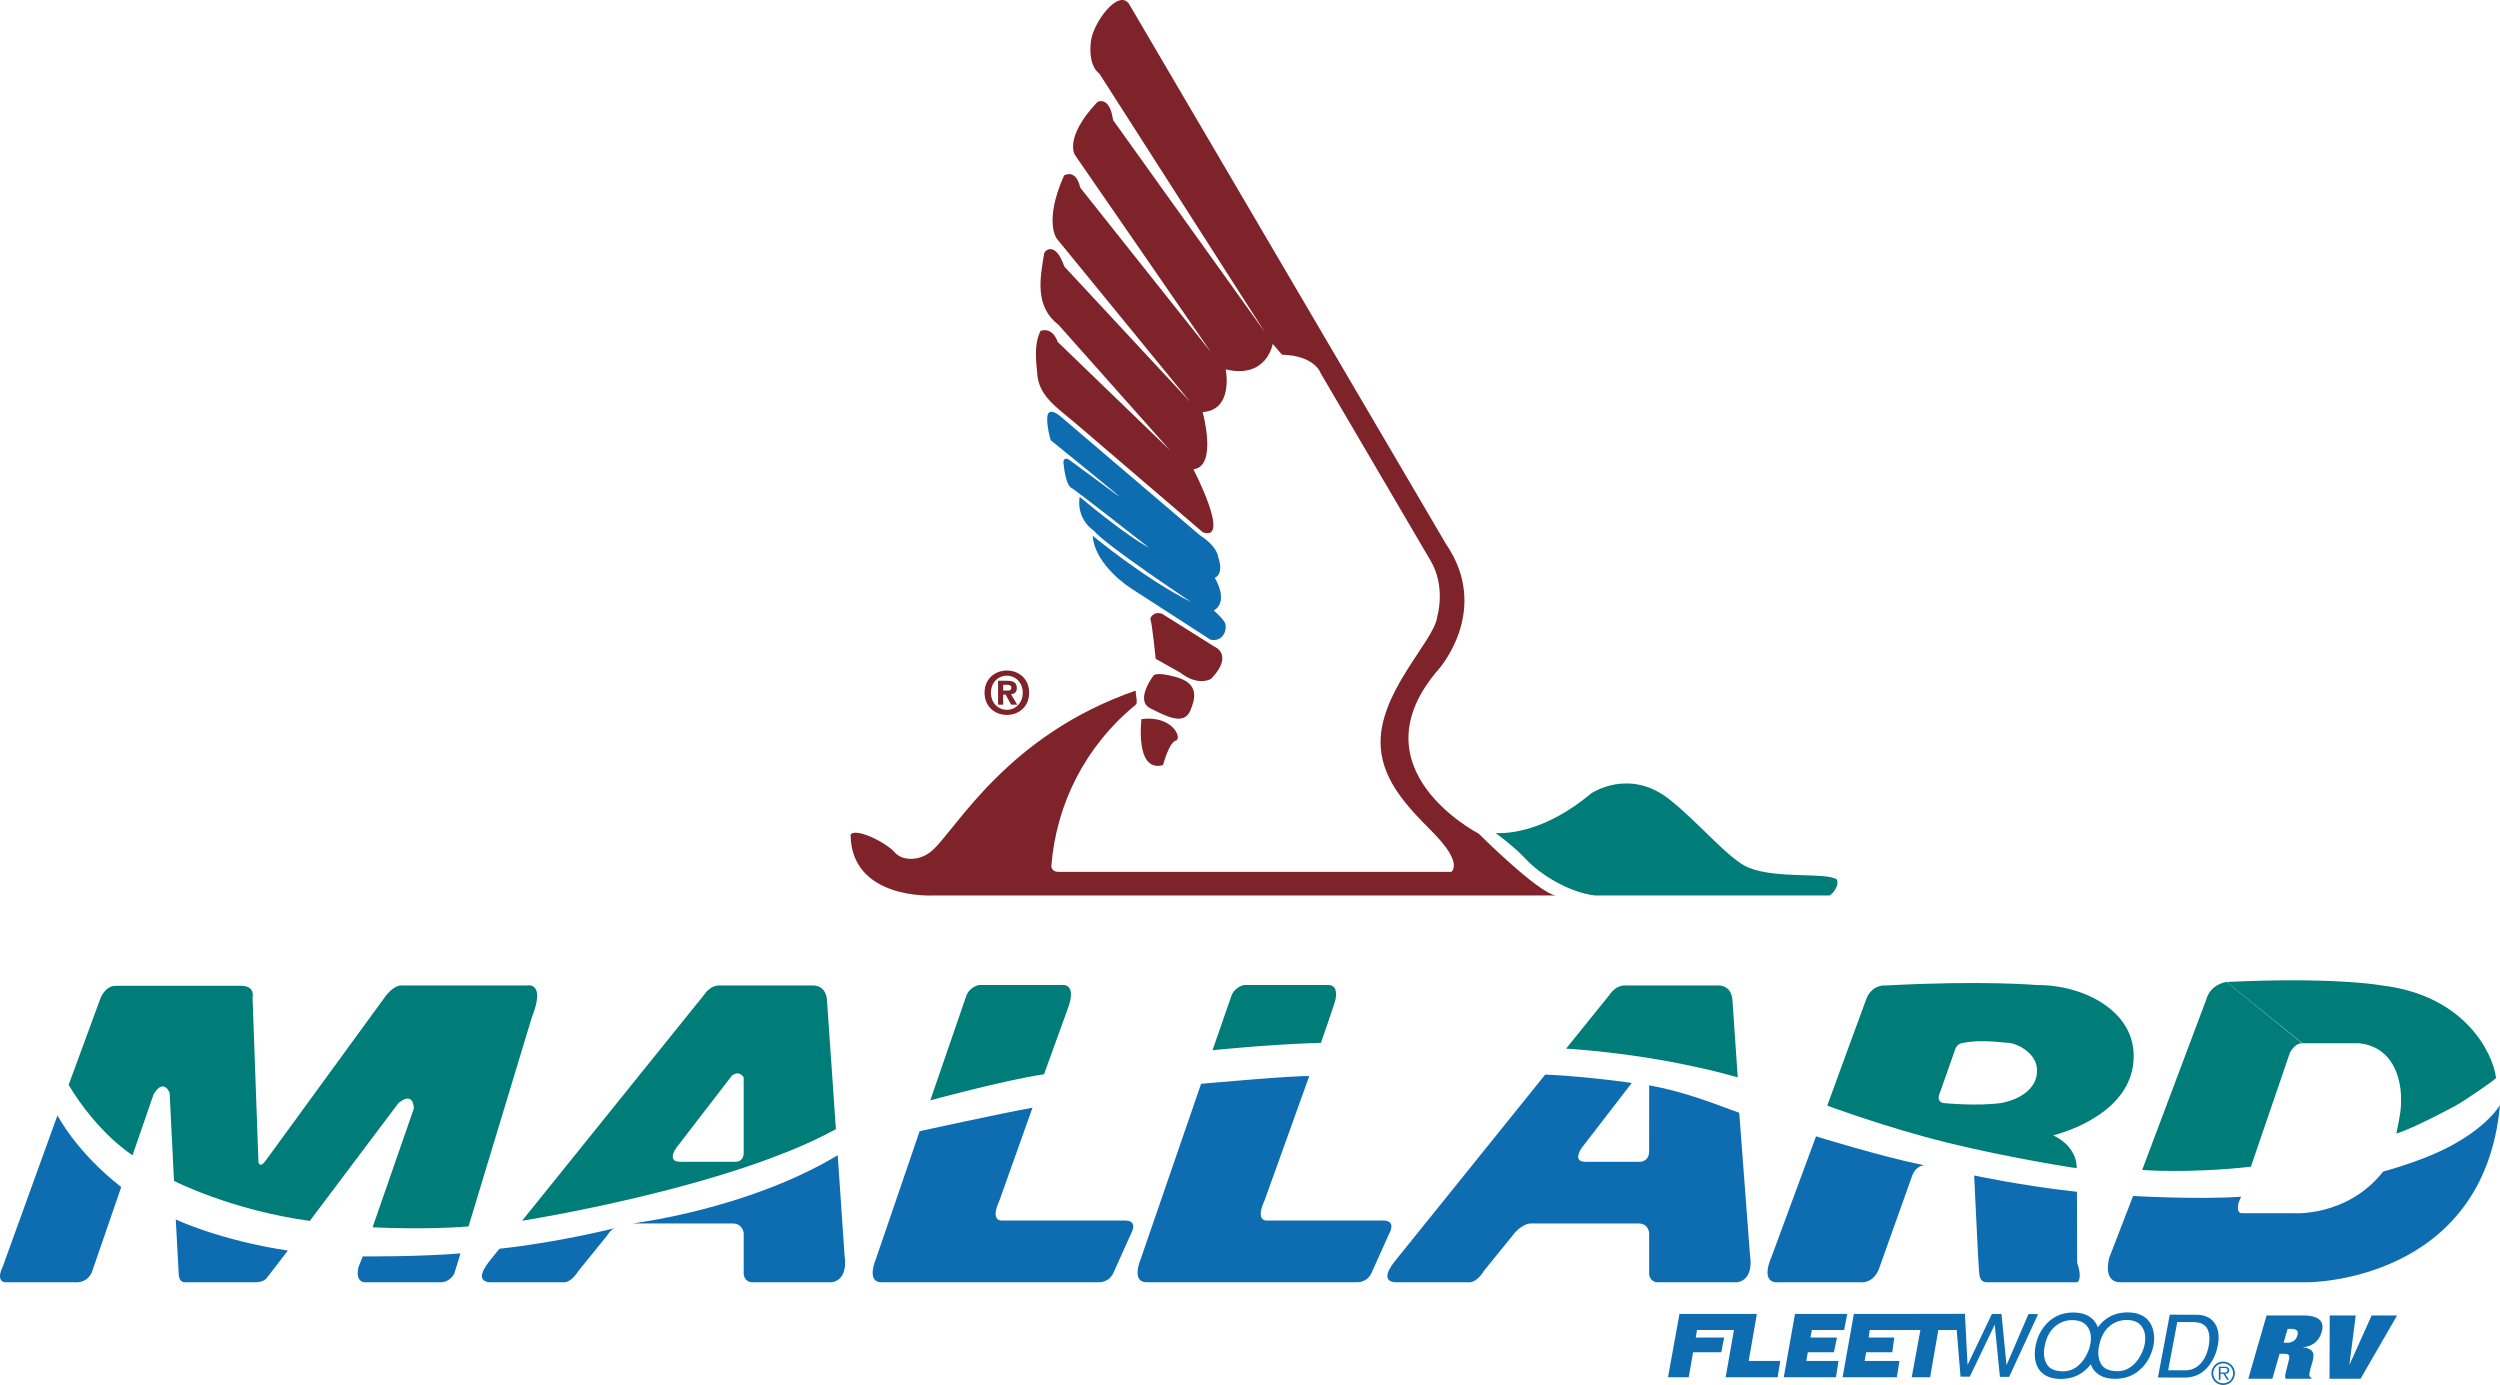 <svg xmlns="http://www.w3.org/2000/svg" width="717.865" height="397.692"><defs><clipPath id="a"><path d="M604 317h113.559v52H604Zm0 0"/></clipPath><clipPath id="b"><path d="M634 390h8v7.512h-8zm0 0"/></clipPath></defs><path fill="#007c79" d="M457.958 257.137h67.438c2.809-2.152 2.223-4.492 2.066-4.598-3.132-2.16-17.023-.062-25.316-3.382-5.625-2.25-14.211-12.848-22.781-19.621-11.625-9.188-22.5-1.688-22.5-1.688-11.25 9.39-21.125 11.594-27.41 11.379 0 0 4.953 3.484 8.722 7.496 4.055 4.316 12.031 9.414 19.781 10.414"/><path fill="#7d2329" d="M347.787 194.918s-3.645 2.317-8.848-1.761l-7.09-3.98s-.984-9.985-1.547-11.532c0 0 .703-2.25 3.375-1.406l15 9.422s5.766 2.226-.89 9.257m-16.641-.82s-5.344 7.031-.844 9.281c4.5 2.25 9.703 5.13 11.531.563 1.125-2.813 2.993-7.598-4.218-9.563-6.188-1.687-6.47-.28-6.47-.28m-3.375 12.374s-1.968 15.469 6.188 13.219c0 0 1.688-6.469 3.657-7.031 1.968-.563-.844-7.313-9.844-6.188m-39.711-4.133h-1.469v-6.867h2.567c1.77 0 2.816.508 2.816 2.074 0 1.266-.742 1.723-1.652 1.79l1.754 3.003h-1.739l-1.586-2.886h-.691zm1.3-4.05c.657 0 1.044-.133 1.044-.891 0-.711-.758-.762-1.317-.762h-1.027v1.652zm-.237 7.003c-3.391 0-6.415-2.343-6.415-6.379 0-4.03 3.024-6.378 6.415-6.378 3.375 0 6.394 2.347 6.394 6.378 0 4.036-3.02 6.38-6.394 6.38zm0-11.27c-2.532 0-4.575 1.958-4.575 4.891 0 2.938 2.043 4.91 4.575 4.895v.016c2.464 0 4.554-1.973 4.554-4.91 0-2.934-2.09-4.891-4.554-4.891"/><path fill="#7d2329" d="M345.396 152.848c8.156 2.813-2.719-18.094-2.719-18.094 7.031-.843 2.653-16.43 2.653-16.43 9-.562 6.628-12.257 6.628-12.257 11.813 2.812 13.5-7.313 13.5-7.313l2.672 3.094c9.563.281 11.11 5.344 11.11 5.344l31.5 53.719c4.593 7.687 1.925 16.308 1.925 16.308-.843 6.938-17.464 22.082-16.171 37.64.816 9.798 7.925 17.09 14.921 24.122 2.684 2.695 7.954 8.637 5.356 11.371l-112.906-.004c-1.97 0-1.98-1.664-1.98-1.664 1.41-17.844 9.753-34.457 24.288-46.379.57-.469-.09-2.86-.09-3.988-36.738 12.73-51.21 39.343-58.27 45.789-3.784 3.453-8.835 3.015-10.85.695-2.52-2.898-11.247-7.234-12.723-5.14.156 18.718 23.53 17.476 23.53 17.476h178.97c-5.063-.719-22.133-17.75-22.133-17.75s-36.317-18.625-11.504-47.219c0 0 15.144-16.91 2.113-35.941L324.177 1.094c-3.125-4.39-10.324 5.5-10.937 10.809-.844 7.312 2.437 9.226 2.437 9.226l47.531 74.25-43.593-60.89c-.985-7.172-4.5-5.203-4.5-5.203-9.703 10.265-6.47 15.187-6.47 15.187l39.095 56.672-37.547-47.25c-1.266-5.625-4.64-3.516-4.64-3.516-5.907 13.22-2.11 18.14-2.11 18.14l38.39 46.97-36.218-38.953c-2.586-7.493-5.645-4.555-5.774-3.809-1.265 7.371-2.73 15.305 4.16 20.602l32.067 36.082-32.344-31.22c-1.687-4.64-4.945-3.155-4.945-3.155-2.047 4.14-1.164 9.355-.922 12.425.512 6.508 5.898 9.707 11.351 14.403l36.188 30.984"/><path fill="#0e6cb1" d="M314.005 152.301s-4.937-2.988-4-9.64c0 0 13.078 11 19.953 14.625 0 0-21.75-17.094-22.312-17.188 0 0-1.625-.375-2.281-7.219 0 0-.188-2.406 2.437-.28 0 0 7.75 5.75 12.875 9.5 4.844 3.546-18.969-15.688-18.969-15.688s-1.171-3.75-.984-6.657c0 0 0-3.281 3.797-.187l40.078 34.172s4.688 2.812 5.203 6.234c0 0 1.828 4.64-.984 5.953 0 0 4.219 6.75-.281 9.375 0 0 2.832 2.457 3.265 3.692.606 1.738-.492 5.425-4.203 4.699L324.857 169s-10.484-6.543-11.102-15.168c0 0 14.953 12.422 28.36 19.079 0 0-24.985-16.61-28.11-20.61M132.228 359.907l-1.77 5.754s-1.218 2.812-4.5 2.53h-21.375s-2.53 0-1.687-4.218l1.254-3.2s15.953.134 28.078-.866m-49.563-.817-5.925 7.696s-.844 1.593-3.938 1.406H53.115s-1.594.187-1.782-2.063l-.863-15.968s12.57 5.992 32.195 8.93M34.81 340.852l-8.227 23.871s-.937 3.844-5.25 3.469H1.365s-2.625-.188-.594-4.438l15.734-43.484s5.305 10.457 18.305 20.582m261.668-22.782-9.488 26.637c-2.766 6 .562 5.766.562 5.766h35.766c3.515.188 1.547 3.563 1.547 3.563l-4.97 11.062c-1.312 3.375-4.452 3.094-4.452 3.094h-62.344c-4.5 0-1.594-6.656-1.594-6.656l12.57-36.723s22.778-4.992 32.403-6.742m256.055 16.539c-2.582.226-3.434 2.926-3.434 2.926l-9.281 26.015c-1.598 5.418-5.86 4.64-5.86 4.64h-23.015c-6 .563-2.25-7.312-2.25-7.312l12.77-34.582s18.695 5.813 31.07 8.313m43.855 7.613c-15.875-1.75-29.512-4.687-29.512-4.687.286 5.988 1.278 27.117 1.395 27.468.14.422-.234 3.422 2.578 3.188h25.594s1.687-.563 0-5.625l-.055-20.344m-220.449-33.207-12.824 35.691c-2.766 6 .562 5.766.562 5.766h33.766c3.515.188 1.547 3.563 1.547 3.563l-4.97 11.062c-1.312 3.375-4.452 3.094-4.452 3.094h-60.344c-4.5 0-1.719-6.531-1.719-6.531l17.387-50.45s27.797-2.507 31.047-2.195m-232.543 49.559-2.969 3.71c-5.062 6.47.844 5.907.844 5.907h20.156s2.25.656 4.688-3.281l8.062-9.938c1.043-1.422 1.317-1.914 2.367-2.32 0 0-15.898 4.047-33.148 5.922m97.156-26.852 1.969 28.875s1.312 6.688-3.594 7.594h-22.844c-2.343 0-2.53-2.25-2.53-2.25v-11.813s-.22-3-3.5-2.812h-28.5s33-3.969 59-19.594m227.999-20.75-14.406 18.688s-2.813 3.937 1.125 3.937h15.75l-.844 17.719h-30.75s-2.566 0-5.25 3.656l-8.062 9.938c-2.438 3.937-4.688 3.28-4.688 3.28h-20.156s-5.906.563-.844-5.905l43.281-53.723s10.52.375 24.723 2.383l.121.027m5.012.68c8.074 1.476 14.578 3.656 25.855 7.883l3.102 41.062s1.312 6.688-3.594 7.594h-22.844c-2.343 0-2.53-2.25-2.53-2.25v-11.813s-.095-3-3.376-2.812l.844-17.719s2.39 0 2.531-2.812V311.66l.012-.008"/><g clip-path="url(#a)" transform="translate(.306 .18)"><path fill="#0e6cb1" d="M684.023 336.219c-10.503 13.258-26.058 11.965-26.058 11.965h-14.36c-1.968.14-1.125-2.954-1.125-2.954l.723-1.78c-12.375.874-31-.212-31-.212l-6.848 17.742s-2.109 7.172 3.375 7.032h53.72s50.448.066 55.109-50.875c0 0-3.684 6.59-15.938 12.656-7.676 3.8-17.598 6.426-17.598 6.426"/></g><path fill="#007c79" d="m134.537 352.157 18.14-59.903c4.219-10.593-1.406-9.281-1.406-9.281h-35.625c-2.719-.281-5.156 3.375-5.156 3.375l-34.032 46.688c-1.968 2.812-2.25.562-2.25.562l-1.687-47.156c.656-3.656-3.375-3.375-3.375-3.375h-36c-2.813 0-4.219 3.375-4.219 3.375l-9.215 25.086c8.5 14.125 18.344 20.199 18.344 20.199l6.059-17.535c2.906-4.781 4.593-.406 4.593-.406l1.254 25.312s16.434 8.414 38.996 11.477l25.47-33.852c4.5-3.625 4.405 1.594 4.405 1.594L106.99 352.41s15.238.808 27.547-.254m165.25-43.686 6.89-19.028s2.813-6.938-1.828-6.61h-23.766s-2.765.563-3.656 3.235l-10.297 29.89s21.532-5.863 32.657-7.488m259.652 19.707c17.16 4.223 36.883 7.356 36.883 7.235 0-6.637-6.77-9.407-6.77-9.407s20.672-4.781 22.922-19.968c2.25-15.188-13.906-23.313-27.61-23.188 0 0-15.374-1.375-43.25.125 0 0-3.827-.5-5.593 3.578l-4.621 12.563 27.855 8.363 2.078-5.895c.575-2.218 2.672-2.156 2.672-2.156 4.25-1 12.094 0 12.094 0 2.39-.187 9.32 2.746 8.813 8.625-.63 7.246-10.266 8.672-10.266 8.672-7 1-16.734 0-16.734 0-1.782-.469-1.125-2.25-1.125-2.25l2.468-6.996-27.855-8.363-6.707 18.363s16.883 6.309 34.746 10.7m86.891 6.851 11.222-32.79c.594-1.011 1.836-2.792 3.531-2.62l-21.718-17.645s-4.657.469-5.907 5.219l-18.34 48.758s12.837 1.078 31.212-.922"/><path fill="#007c79" d="M716.74 309.524c-.942-7.219-8.985-23.703-32.75-26.551 0 0-13.375-2.5-44.625-1l21.765 17.594h16.25c12.375 1.265 12.063 15.422 12.063 15.422.082 3.574-.219 5.02-1.332 10.504 0 0 3.804-.957 16.691-7.832 3.028-1.614 11.977-7.844 11.938-8.137M383.513 286.84c.344-1.91.195-4.199-2.539-4.008h-23.766s-2.765.563-3.656 3.235l-5.379 15.508s15.942-1.696 31.13-2.133c0 0 3.972-11.274 4.21-12.602m-143.484 37.387-2.54-36.66c-.093-4.594-3.75-4.594-3.75-4.594h-26.656c-3.093-.281-4.78 2.531-4.78 2.531l-5.114 6.352 12.988 16.992c2.25-1.687 3.375.563 3.375.563v21.375c.11 3.187-2.656 2.812-2.656 2.812h.125-15.75c-3.938 0-1.125-3.937-1.125-3.937l16.031-20.813-12.988-16.992-47.27 58.676s59.235-9.305 90.11-26.305m258.957-14.879-1.496-21.781c-.094-4.594-3.75-4.594-3.75-4.594h-26.657c-3.093-.281-4.78 2.531-4.78 2.531l-12.606 15.61s24.351 1.172 49.289 8.234"/><path fill="#0e6cb1" d="m630.615 377.532-7.57-.032-3.407 18.04 7.547.03c3.203.012 5.727-1.34 7.555-4.074 1.043-1.542 1.738-3.273 2.097-5.19.47-2.481.215-4.52-.742-6.11-1.082-1.762-2.91-2.657-5.48-2.664zm3.562 9.18c-.11.577-.293 1.218-.547 1.894-.433 1.14-.976 2.07-1.61 2.793-.796.906-1.726 1.515-2.765 1.832-.582.168-1.308.254-2.164.25l-4.515-.02 2.617-13.851 4.492.02c2.047.007 3.406.628 4.102 1.87.68 1.246.812 2.977.39 5.211m-115.074 1.59h7.496l.883-4.238h-7.645l.442-2.164h9.261l.88-4.617h-14.993l-3.23 18.191h14.992l.734-4.684h-9.261l.441-2.488m-14.621-11.019h-22.227l-3.297 18.191h5.942l1.262-7.172h8.093l.825-4.238h-8.153l.356-2.164H497.9l-2.383 13.574h14.914l.766-4.684h-9.067l2.352-13.507m77.984.047-6.297 14.664-1.453-14.696-2.746-.011-6.992 14.66-.754-14.66.004-.004h-.004l-.004-.028-2.746-.011.004.039H532.33l-3.235 18.191h15.582l.735-4.684h-9.997l.446-2.488h7.496l.586-4.238h-7.352l.297-2.164h14.55l-2.5 13.574h5.294l2.348-13.574h5.277l1.098 13.406 2.66.008 7.16-14.937 1.492 14.976 2.656.008 8.317-18.02-2.774-.011m28.492-.473c-3.156-.012-5.746 1.094-7.78 3.312a12.05 12.05 0 0 0-.782.953c-.848-2.218-2.816-4.214-7.035-4.23-3.156-.012-5.746 1.098-7.781 3.313-1.586 1.726-2.602 3.812-3.063 6.253-.512 2.704-.195 4.942.934 6.715 1.297 1.836 3.386 2.766 6.261 2.778 3.078.015 5.641-1.02 7.703-3.114.344-.343.653-.715.95-1.097.175.496.406.96.683 1.398 1.297 1.836 3.387 2.766 6.262 2.777 3.078.012 5.64-1.02 7.707-3.113 1.746-1.777 2.883-4.02 3.39-6.707.47-2.496.305-9.215-7.449-9.238zm-18.527 16.91c-2.355-.008-3.914-.703-4.715-2.082-.785-1.367-.988-3.05-.61-5.055.47-2.492 1.438-4.383 2.903-5.664 1.461-1.273 3.16-1.906 5.094-1.898 1.996.008 3.437.664 4.352 1.96.82 1.177 1.109 2.696.843 4.56-.07.273-.133.55-.183.835-.024.114-.035.219-.051.332-.692 2.496-3.035 7.004-7.633 7.012zm23.375-7.648c-.445 2.285-2.785 7.605-7.777 7.613-2.356-.012-3.914-.703-4.711-2.086-.785-1.36-.988-3.031-.617-5.02.035-.164.078-.328.109-.496l.012-.066c.504-2.23 1.425-3.945 2.785-5.137 1.46-1.27 3.16-1.902 5.094-1.894 1.996.008 3.441.664 4.351 1.957.903 1.297 1.168 3.004.754 5.129m24.309 7.336c.008-.31-.157-.649-.426-.805-.281-.203-.602-.203-.906-.203h-1.653v3.761h.477v-1.726h.832l1.059 1.726h.558l-1.121-1.726c.648-.008 1.18-.281 1.18-1.027zm-1.813.667h-.695v-1.316h1.062c.461 0 .965.066.965.633 0 .762-.812.683-1.332.683"/><g clip-path="url(#b)" transform="translate(.306 .18)"><path fill="#0e6cb1" d="M638.078 390.809a3.348 3.348 0 0 0-3.36 3.34 3.353 3.353 0 0 0 3.36 3.363 3.345 3.345 0 0 0 3.348-3.364 3.34 3.34 0 0 0-3.348-3.34zm0 6.203a2.844 2.844 0 0 1-2.855-2.856 2.85 2.85 0 0 1 2.855-2.851 2.838 2.838 0 0 1 2.844 2.851 2.832 2.832 0 0 1-2.844 2.856"/></g><path fill="#0e6cb1" d="M650.837 377.723h10.383c4.774 0 6.317 1.73 5.442 4.758-.84 2.902-2.887 4.121-5.383 4.379l-.016.05c1.363.075 2.461.583 2.867 1.45.391.812.07 2.035-.238 3.105l-.434 1.5c-.296 1.02-.406 1.883-.304 2.14.097.255.289.43.57.532l-.074.254h-7.336c-.332-.406-.02-1.73.238-2.621.258-.89.418-1.805.676-2.695.45-1.555-.16-1.832-1.371-1.832h-1.281l-2.067 7.148h-6.922zm4.895 7.844h1.004c1.14 0 2.465-.38 2.969-2.137.437-1.5-.465-1.855-2.02-1.855h-.797l-1.156 3.992m25.278-7.844h7.304l-10.48 18.168h-8.926l.062-18.168h7.473l-1.809 14.047h.067l6.308-14.047"/></svg>
